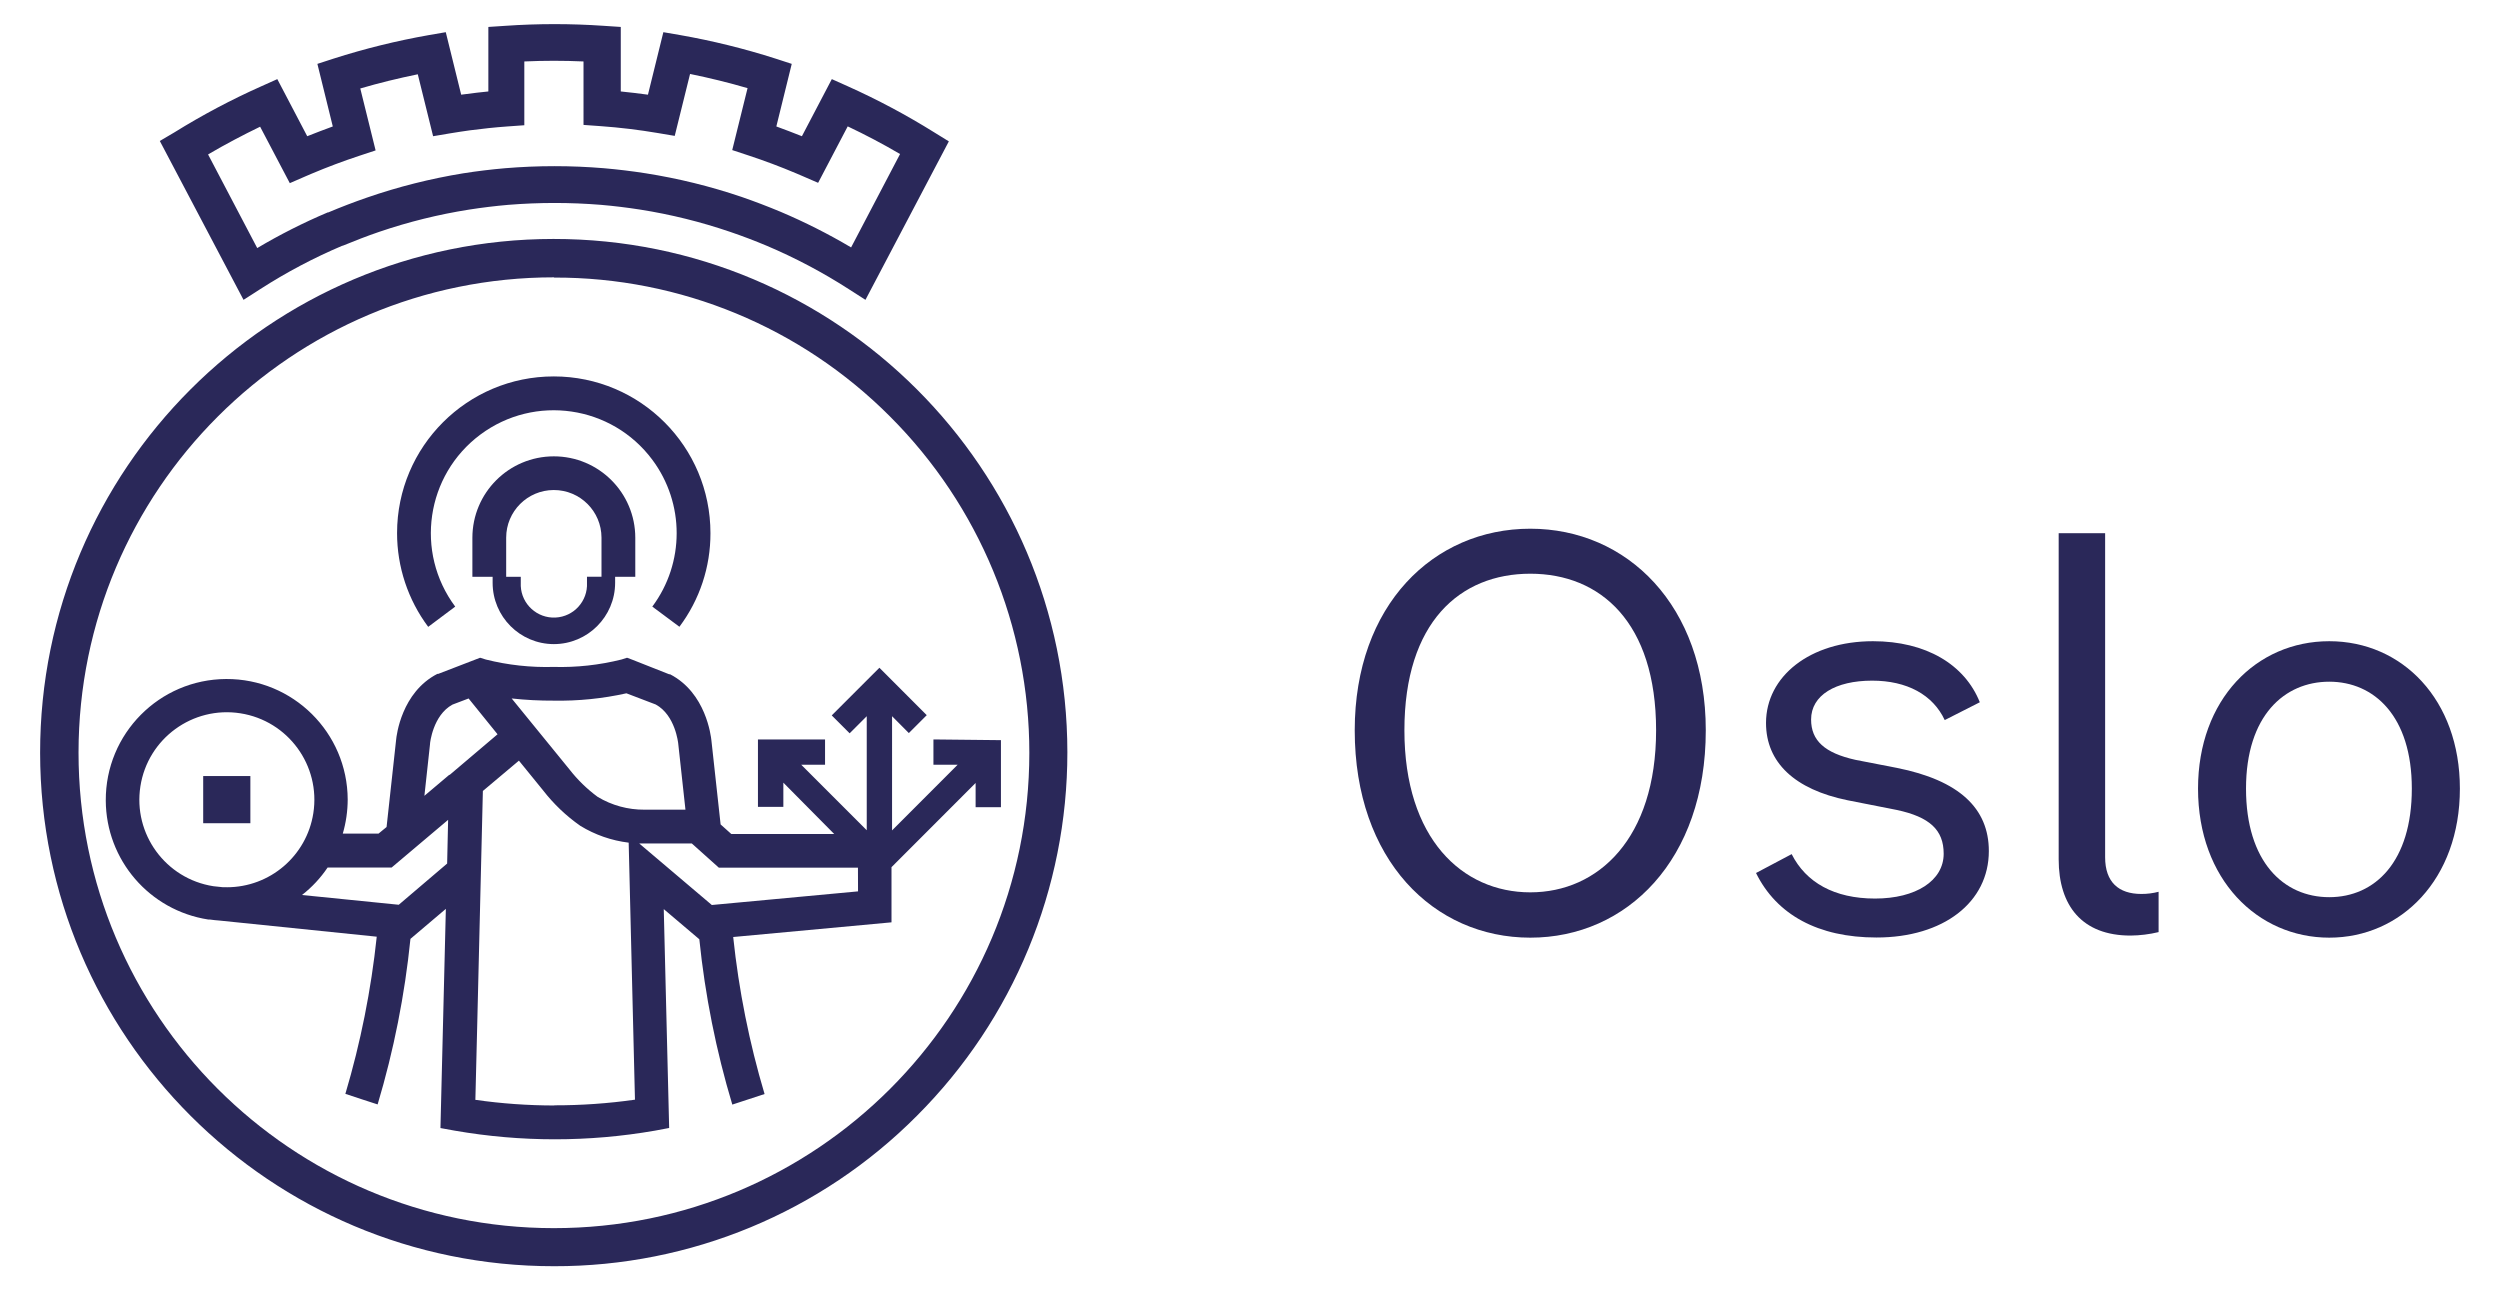 <svg xmlns="http://www.w3.org/2000/svg" xmlns:xlink="http://www.w3.org/1999/xlink" id="RGB_Logo_M&#xF8;rkebl&#xE5;" x="0px" y="0px" viewBox="0 0 310 160" style="enable-background:new 0 0 310 160;" xml:space="preserve"><style type="text/css">	.st0{fill:#2A2859;}</style><title>RGB Logo Mørkeblå</title><g>	<path class="st0" d="M107.316,37.18l-2.09-1.34c-3.228-2.076-6.627-3.872-10.16-5.37l0,0c-1.48-0.62-3-1.2-4.53-1.72   c-3.631-1.238-7.361-2.162-11.15-2.76c-1.6-0.25-3.24-0.45-4.86-0.59c-3.827-0.31-7.673-0.31-11.5,0   c-1.62,0.14-3.26,0.34-4.86,0.59c-3.789,0.598-7.519,1.522-11.15,2.76c-1.53,0.52-3,1.1-4.52,1.72h-0.05   c-3.533,1.498-6.932,3.294-10.16,5.37l-2.09,1.34l-10.38-19.7l1.8-1.06c3.474-2.159,7.093-4.077,10.83-5.74l1.94-0.87l3.71,7.08   c1.05-0.42,2.11-0.82,3.17-1.21l-1.91-7.76l2-0.65c3.873-1.238,7.825-2.214,11.83-2.92l2.09-0.36l1.91,7.75l0.55-0.07   c0.94-0.127,1.88-0.237,2.82-0.33v-8l2.12-0.14c2-0.14,4.08-0.21,6.09-0.21s4.06,0.07,6.09,0.21l2.12,0.14v8   c1.12,0.11,2.25,0.25,3.37,0.4l1.91-7.75l2.09,0.36c4.005,0.705,7.957,1.681,11.83,2.92l2,0.65l-1.91,7.76   c1.06,0.39,2.12,0.79,3.17,1.21l3.71-7.08l1.94,0.87c3.717,1.666,7.315,3.584,10.77,5.74l1.8,1.11L107.316,37.18z M25.816,19.18   l6.08,11.58c2.81-1.669,5.73-3.146,8.74-4.42h0.07c1.56-0.66,3.18-1.28,4.8-1.84c3.886-1.343,7.881-2.35,11.94-3.01   c1.71-0.27,3.45-0.48,5.18-0.63c4.08-0.34,8.18-0.34,12.26,0c1.73,0.15,3.47,0.36,5.19,0.63c4.039,0.637,8.017,1.617,11.89,2.93   c1.62,0.56,3.24,1.18,4.82,1.84l0,0c3.012,1.276,5.935,2.753,8.75,4.42l6.07-11.58c-2.11-1.24-4.28-2.38-6.49-3.43l-3.67,7   l-1.94-0.84l-0.77-0.33c-1.94-0.82-3.93-1.57-5.94-2.23l-2-0.66l1.9-7.68c-2.35-0.69-4.74-1.27-7.13-1.76l-1.9,7.68l-2.07-0.35   c-2.36-0.4-4.76-0.69-7.14-0.86l-2.1-0.15V7.62c-2.45-0.11-4.88-0.11-7.34,0v7.91l-2.1,0.15c-1.55,0.11-3.11,0.28-4.65,0.48   c-0.83,0.12-1.67,0.24-2.49,0.38l-2.07,0.35l-1.9-7.68c-2.39,0.49-4.78,1.07-7.13,1.76l1.9,7.68l-2,0.66c-2,0.66-4,1.41-5.94,2.23   l-0.77,0.33l-1.93,0.84l-3.68-7c-2.16,1.05-4.33,2.19-6.44,3.43L25.816,19.18z"></path>	<path class="st0" d="M68.706,157.01c-35.175,0.023-63.708-28.474-63.731-63.649S33.448,29.653,68.623,29.63   s63.708,28.474,63.731,63.649c0.011,16.903-6.698,33.117-18.649,45.071C101.797,150.327,85.595,157.045,68.706,157.01z    M68.706,34.39C36.148,34.38,9.748,60.765,9.738,93.322S36.113,152.28,68.67,152.29c32.557,0.01,58.958-26.375,58.968-58.932   c0.005-15.639-6.205-30.639-17.262-41.698c-11.029-11.084-26.034-17.292-41.67-17.24V34.39z"></path>	<path class="st0" d="M56.446,75.22c-5.029-6.749-3.635-16.297,3.113-21.327c6.749-5.029,16.297-3.635,21.327,3.113   c4.027,5.403,4.027,12.81,0,18.213l3.36,2.5c2.511-3.345,3.863-7.417,3.85-11.6c0.007-10.731-8.686-19.436-19.417-19.443   c-10.731-0.007-19.436,8.686-19.443,19.417c-0.003,4.194,1.351,8.276,3.86,11.636L56.446,75.22z"></path>	<path class="st0" d="M68.676,79.87c4.195-0.006,7.594-3.405,7.6-7.6v-0.75h2.5v-4.84c-0.004-5.578-4.528-10.097-10.106-10.094   c-5.573,0.004-10.09,4.521-10.094,10.094v4.84h2.51v0.75C61.086,76.463,64.482,79.864,68.676,79.87z M62.766,66.68   c-0.004-3.264,2.639-5.913,5.903-5.917c3.264-0.004,5.913,2.639,5.917,5.903c0,0.004,0,0.009,0,0.013v4.84h-1.8v0.75   c0.112,2.267-1.635,4.196-3.902,4.308c-2.267,0.112-4.196-1.635-4.308-3.902c-0.007-0.135-0.007-0.27,0-0.405v-0.75h-1.81   L62.766,66.68z"></path>	<rect x="25.196" y="96.23" class="st0" width="5.85" height="5.85"></rect>	<path class="st0" d="M115.746,91.69v3.14h3l-8.13,8.14V88.81l2.08,2.09l2.22-2.22l-5.87-5.88l-5.91,5.91l2.22,2.22l2.12-2.12v14.14   l-8.12-8.12h2.95v-3.14h-8.32v8.36h3.15v-3l6.31,6.37h-12.76l-1.33-1.19l-1.14-10.41c-0.06-0.56-0.68-5.92-5.13-8.21h-0.11   l-4.53-1.79l-0.69-0.26l-0.69,0.22c-2.752,0.689-5.585,0.998-8.42,0.92c-2.832,0.08-5.662-0.229-8.41-0.92l-0.7-0.22l-5.19,2h-0.11   c-4.45,2.29-5.07,7.64-5.12,8.21l-1.18,10.78l-1,0.82h-4.43c0.402-1.378,0.607-2.805,0.61-4.24   c-0.037-8.284-6.783-14.97-15.067-14.932c-8.284,0.037-14.97,6.783-14.932,15.067c0.033,7.371,5.416,13.625,12.7,14.755h0.19   c0.4,0.06,0.8,0.1,1.21,0.13l19.5,2c-0.697,6.602-1.999,13.126-3.89,19.49l2,0.66l2,0.65c2.003-6.699,3.366-13.573,4.07-20.53   l4.39-3.72l-0.67,27.18l1.76,0.32c8.221,1.433,16.629,1.433,24.85,0l1.75-0.33l-0.67-27.14l4.41,3.74   c0.712,6.947,2.081,13.812,4.09,20.5l4-1.31c-1.894-6.356-3.196-12.874-3.89-19.47l19.63-1.82v-6.84l10.43-10.44v3h3.14v-8.31   L115.746,91.69z M68.676,86.88c3.025,0.053,6.047-0.252,9-0.91l3.64,1.39c2.43,1.33,2.77,4.78,2.78,4.81l0.9,8.23h-5.07   c-2.05,0.019-4.064-0.532-5.82-1.59c-1.318-0.971-2.495-2.118-3.5-3.41l-7.16-8.79C65.183,86.798,66.929,86.888,68.676,86.88   L68.676,86.88z M28.116,110.01h-0.53l-1.13-0.12c-5.92-0.925-9.97-6.474-9.045-12.395c0.925-5.92,6.474-9.97,12.395-9.045   c5.92,0.925,9.97,6.474,9.045,12.395c-0.826,5.287-5.383,9.183-10.735,9.175L28.116,110.01z M55.446,107.08l-6,5.11l-12-1.21   c1.234-0.961,2.308-2.112,3.18-3.41h7.94l7-5.91L55.446,107.08z M55.766,96.08h-0.06l0,0l-3.08,2.6l0.7-6.44v-0.06   c0,0,0.34-3.48,2.78-4.81l2-0.76l3.59,4.44L55.766,96.08z M68.766,137.08c-3.286-0.001-6.567-0.235-9.82-0.7l0.22-8.88l0,0   l0.71-29.42l4.47-3.76l3,3.69c1.308,1.686,2.862,3.166,4.61,4.39c1.827,1.119,3.873,1.832,6,2.09l0.78,31.87   c-3.322,0.472-6.674,0.706-10.03,0.7L68.766,137.08z M106.396,110.53l-18.13,1.69l-9-7.63h0.66h5.86l3.35,3h17.25L106.396,110.53z"></path>	<path class="st0" d="M167.986,90.56c0-15.54,9.78-25,21.77-25c11.99,0,21.76,9.5,21.76,25c0,16.07-9.78,25.71-21.76,25.71   S167.986,106.63,167.986,90.56z M205.356,90.56c0-13.39-6.9-19.42-15.6-19.42s-15.61,6-15.61,19.42s7.17,20.09,15.61,20.09   S205.356,103.95,205.356,90.56z"></path>	<path class="st0" d="M232.246,79.51c6.56,0,11.38,2.88,13.25,7.57l-4.35,2.21c-1.47-3.15-4.69-4.89-9-4.89   c-4.55,0-7.57,1.81-7.57,4.82c0,2.61,1.68,4.15,5.5,5l5.15,1c7.7,1.54,11.39,5,11.39,10.31c0,6.36-5.63,10.72-13.93,10.72   c-7.24,0-12.39-2.82-14.94-8l4.42-2.34c1.77,3.51,5.28,5.51,10.34,5.51s8.51-2.21,8.51-5.56c0-2.95-1.74-4.56-5.83-5.43l-6.09-1.2   c-6.56-1.34-10.11-4.69-10.11-9.58C218.986,83.86,224.446,79.51,232.246,79.51z"></path>	<path class="st0" d="M264.186,116.01c-6,0-8.91-3.69-8.91-9.45V66.12h5.76v40.18c0,3.08,1.67,4.55,4.49,4.55   c0.722,0.004,1.442-0.087,2.14-0.27v5C266.526,115.855,265.358,115.999,264.186,116.01z"></path>	<path class="st0" d="M272.556,97.79c0-11.05,7.23-18.28,16.27-18.28s16.2,7.23,16.2,18.28c0,11.25-7.3,18.48-16.2,18.48   S272.556,109.04,272.556,97.79z M299.066,97.79c0-9-4.68-13.26-10.24-13.26s-10.32,4.22-10.32,13.26s4.63,13.46,10.32,13.46   S299.066,106.83,299.066,97.79z"></path></g></svg>